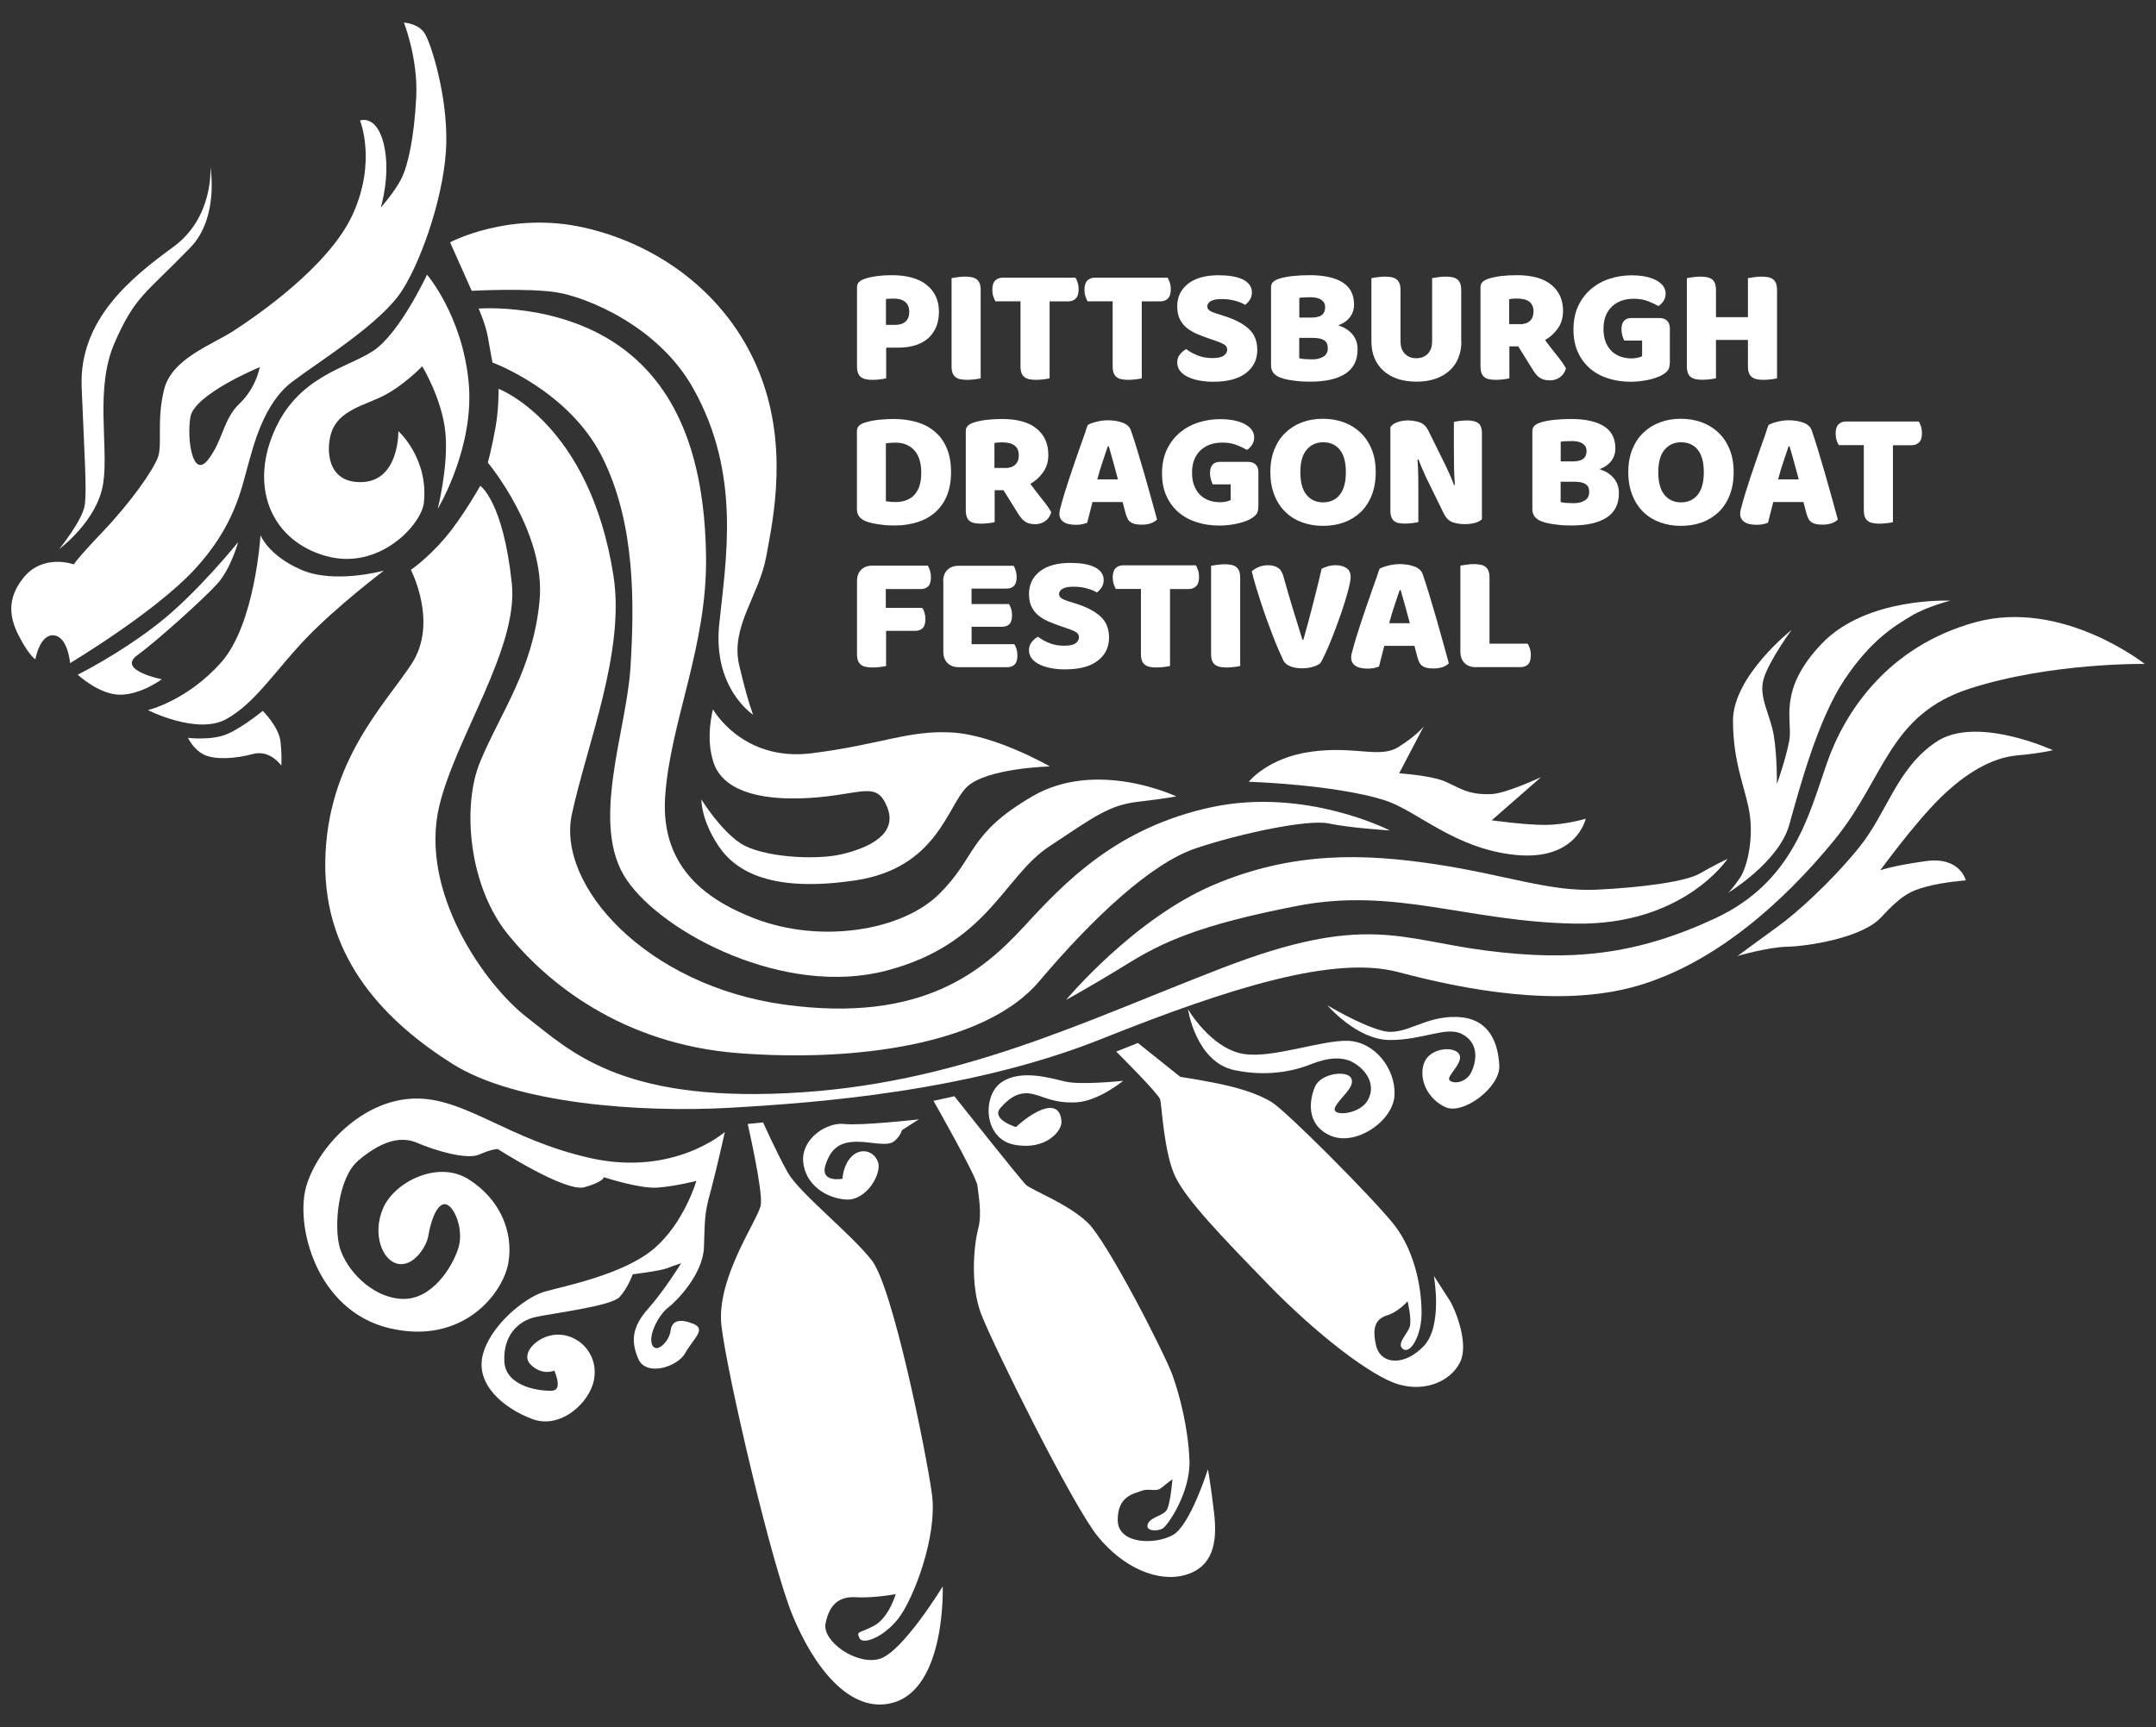 <?xml version="1.0" encoding="utf-8"?>
<!-- Generator: Adobe Illustrator 26.0.1, SVG Export Plug-In . SVG Version: 6.00 Build 0)  -->
<svg version="1.1" id="Layer_1" xmlns="http://www.w3.org/2000/svg" xmlns:xlink="http://www.w3.org/1999/xlink" x="0px" y="0px"
	 viewBox="0 0 285.21 228.53" style="enable-background:new 0 0 285.21 228.53;" xml:space="preserve">
<rect x="0" y="0" width="285.21" height="228.53" fill="#333333" stroke="none"/>
<style type="text/css">
	.st0{fill-rule:evenodd;clip-rule:evenodd;fill:#FFFFFF;}
	.st1{fill:#FFFFFF;}
</style>
<g>
	<g>
		<path class="st0" d="M98.91,148.72c0,0,2.03,8.81,1.73,10.71c-0.29,1.9-5.94,9.64-5.2,16.01c0.74,6.37,6.56,31.33,9.38,38.24
			c2.83,6.91,7.63,13.14,13.26,11.63c7.1-1.92,6.63-15.4,6.63-15.4s-5.31,8.71-8.36,9.59s-7.61-2.34-7.14-4.69
			c0.47-2.35,1.65-3.61,3.98-3.47c2.33,0.14,5.3-0.41,5.3-0.41s-0.88,3.11-2.86,4.18c-1.98,1.07-2.38,0.65-1.94,1.63
			c0.45,0.98,3.28-0.15,5.2-2.65c1.92-2.51,5.16-10.76,4.39-16.42c-0.78-5.66-5.18-27.35-7.95-30.9s-9.6-8.92-11.12-11.63
			c-1.52-2.71-3.26-6.63-3.26-6.63L98.91,148.72z"/>
		<path class="st0" d="M123.49,145.66c0,0,5.69,9.99,5.81,11.22c0.12,1.23,0.64,3.66,0.1,5.71c-0.54,2.05-1.11,7.36,0.41,11.32
			c1.52,3.96,12.03,25.21,15.4,29.37c3.37,4.16,8.01,6.16,11.63,5.1s4.23-4.28,3.77-8.16c-0.45-3.88-0.82-5.81-0.82-5.81
			s-2.3,7.33-4.59,8.67s-7.32,1.3-7.34-1.94s2.19-3.49,3.16-3.88c0.97-0.38,1.93,0.21,2.65-0.41c0.72-0.62,1.43-1.12,1.43-1.12
			s-0.25,3.08-0.71,3.98c-0.46,0.89-2.18,0.97-2.55,1.94c-0.37,0.97,1.23,1,1.94,0.61c0.71-0.38,3.71-4.83,3.57-8.97
			c-0.14-4.14-1.23-8.5-2.24-11.32c-1.01-2.82-8.62-17.7-11.22-20.19c-2.6-2.5-7.44-4.32-8.16-5c-0.72-0.68-9.48-11.73-9.48-11.73
			L123.49,145.66z"/>
		<path class="st0" d="M147.66,139.14c0,0,5.59,5.56,5.81,6.32c0.22,0.76,0.5,7.19,2.04,10.3c1.54,3.11,5.98,7.73,12.24,14.18
			s13.69,12.25,17.34,13.26c3.65,1.01,6.87-0.55,8.06-2.96c1.19-2.41-0.57-6.91-1.43-8.26c-0.86-1.35-2.04-3.16-2.04-3.16
			s1.22,6.59-1.33,9.28c-2.55,2.69-5.72,2.5-6.32-0.1s0.11-3.53,1.53-3.98c1.42-0.44,2.65-1.84,2.65-1.84s0.53,2.28,0.31,3.26
			c-0.22,0.98-1.88,2.36-0.92,3.06s2.37-1.67,2.45-4.49c0.07-2.82-0.64-8.29-3.77-12.14c-3.13-3.84-14.08-14.8-16.01-16.01
			s-4.69-2-7.44-2.55c-2.75-0.54-4.69-0.82-4.69-0.82l-5.61-4.49L147.66,139.14z"/>
	</g>
	<g>
		<path class="st0" d="M27.83,22.06c0,0,0.52,6.65-4.9,10.61S10.43,42.21,10.8,51.23s0.7,13.58,0.41,15.6
			c-0.29,2.02-3.37,5.81-3.37,5.81s5.05-3.71,5.81-8.67c0.76-4.95-1.16-12.54,1.53-18.66s3.96-6.33,9.99-12.54
			C29.04,28.78,27.83,22.06,27.83,22.06z"/>
		<path class="st0" d="M56.49,36.34c0,0-3.61,7.78-7.14,10.1s-9.99,3.31-13.16,10.81s-0.13,14.35,6.93,16.32
			c7.06,1.97,12.63-4.16,12.95-7.04c0.65-5.89-3.37-9.48-3.37-9.48s0.14,6.47-4.69,6.73c-4.83,0.26-4.88-4.39-4.18-6.53
			c0.97-2.97,4.33-3.58,6.93-4.9c2.61-1.32,5.1-3.88,5.1-3.88s2.63,4.33,3.06,8.77s-1.02,10.1-1.02,10.1s4.98-8.23,4.08-16.93
			C61.1,41.71,56.49,36.34,56.49,36.34z"/>
		<path class="st0" d="M31.5,71.73c0,0-5.4,6.74-10.61,10.81s-10.61,6.73-10.61,6.73s2.84,2.66,5.61,2.65
			c2.77,0,5.51-2.04,5.51-2.04s-5.95-1.19-3.26-3.16c2.69-1.97,8.79-7.47,10.61-9.48C30.56,75.22,31.5,71.73,31.5,71.73z"/>
		<path class="st0" d="M34.46,70.81c0,0-0.69,11.74-5.2,16.83s-9.69,6.32-9.69,6.32s6.47,3.29,10.3,1.22
			c3.83-2.06,6.56-6.48,10.61-10.71c4.05-4.23,10.3-8.97,10.3-8.97s-6.51,1.81-10.91-0.1C35.46,73.49,34.46,70.81,34.46,70.81z"/>
		<path class="st0" d="M24.87,97.63c0,0,3.13,0.39,5.2-0.51c2.07-0.9,4.69-3.06,4.69-3.06s2.13,2.09,2.35,4.08
			c0.21,1.99,0.1,3.16,0.1,3.16s-1.47-2.16-3.77-1.53c-2.3,0.63-5,0.78-6.42,0.1C25.59,99.2,24.87,97.63,24.87,97.63z"/>
		<path class="st0" d="M54.35,75.4c0,0,3.67,6.99,0.1,12.44s-11.2,12.89-11.42,26.11s8.4,21.5,16.83,26.82
			c8.43,5.32,25.02,6.46,36.61,5.81s31.89-2.18,49.16-9.08c17.27-6.9,30.92-11.12,39.37-8.87c8.44,2.24,21.22,4.8,31.51,1.84
			s19.34-11.01,26.11-19.27c6.76-8.26,7.2-16.63,17.95-20.09c10.75-3.46,23.15-3.26,23.15-3.26s-10.94-8.68-22.44-5.51
			c-11.5,3.18-17.19,11.75-19.58,18.56c-2.39,6.81-4.4,15.76-14.79,20.6c-10.38,4.84-18.88,5.74-30.29,4.28
			c-11.41-1.46-15.99-4.99-34.78,2.24c-18.79,7.24-35.29,15.53-57.62,16.62c-22.33,1.1-28.88-5.69-34.47-9.99
			c-5.59-4.3-14.37-16.67-11.63-28.05c2.2-9.11,10.47-20.84,9.59-29.37c-1.14-10.92-4.18-12.95-4.18-12.95s-2.33,4.17-4.69,6.93
			C56.47,73.98,54.35,75.4,54.35,75.4z"/>
		<path class="st0" d="M64.54,61.22c0,0,7.74,9.24,6.83,18.36c-0.9,9.12-5.09,14.56-7.85,21.21c-2.45,5.9-1.5,16.46,3.67,22.84
			c5.17,6.39,15.05,14.5,30.39,15.71s32.75-1.05,39.88-9.48s14.83-15.66,20.8-17.64c5.97-1.99,14.85-3.85,17.54-3.26
			c2.69,0.59,8.06,0.92,8.06,0.92s-11.2-5.76-23.66-3.06c-12.46,2.7-19.3,9.86-24.68,15.71c-5.38,5.84-13.4,12.91-31.72,10.4
			s-30.19-15.77-28.15-25.19s7.05-21.5,5.51-31.51c-3.13-20.25-15.2-24.78-15.2-24.78s0.03,2.67-0.41,5.1
			C65.13,58.96,64.54,61.22,64.54,61.22z"/>
		<path class="st0" d="M63.32,40.83c0,0,0.95,2.17,1.22,3.77c0.27,1.6,0.61,3.37,0.61,3.37s10.04,3.66,14.48,12.44
			s4.3,19.49,3.77,27.94s-5.43,20.8-0.51,28.05c4.81,7.1,20.95,15.56,34.37,12.03c13.42-3.52,15.47-12.41,21.52-16.42
			c6.05-4.01,7.96-5.47,11.73-5.92s5.1-0.71,5.1-0.71s-10.52-5.01-19.07,0c-8.55,5.01-7.27,7.87-12.24,12.85
			c-4.97,4.98-15.86,6.67-24.58,3.26c-5.39-2.11-12.41-6.16-11.73-16.11c0.69-9.95,5.56-19.78,5.41-31.72
			c-0.16-11.94-3.18-22-11.42-27.84S63.32,40.83,63.32,40.83z"/>
		<path class="st0" d="M62.4,38.48l-2.86-6.42c0,0,7.86-4.19,17.75-1.94s18.78,8.76,22.95,18.66c4.16,9.91,2.08,19.7,1.12,24.88
			c-0.96,5.18-4.77,9.32-3.57,14.38c1.2,5.06,1.84,6.53,1.84,6.53s-5.35-3.45-4.49-11.93c0.86-8.48,2.99-19.86-3.47-31.31
			C87,43.04,77.47,39.29,73.62,38.68C69.77,38.08,62.4,38.48,62.4,38.48z"/>
		<path class="st0" d="M94.32,93.86c0,0,3.9,6.96,13.05,5.81s12.8-3.08,18.56-2.75s12.95,4.49,12.95,4.49s-8.43,0.21-11.01,2.75
			c-2.58,2.55-3.93,10.74-14.79,12.34s-15.72-1.08-18.05-4.59c-2.33-3.51-2.24-6.12-2.24-6.12s2.46,4.02,5.2,5.81
			c2.74,1.8,9.81,2.27,13.36,1.43c3.55-0.84,7.46-2.63,6.02-6.22c-1.44-3.6-3.31-1.64-10.4-1.22C99.88,106,95.6,104.33,94.43,101
			C93.25,97.67,94.32,93.86,94.32,93.86z"/>
		<path class="st0" d="M165.2,103.44c0,0,2.46-3.18,8.26-3.98s9.05,0.93,11.52-0.61s3.37-2.75,3.37-2.75l-3.26,6.22
			c0,0,4.09,0.28,5.92,1.02s3.05,1.89,6.32,1.73c1.92-0.09,6.53-2.24,6.53-2.24l-6.53,5.71c0,0,4.5,0.63,7.14,0.61
			c2.64-0.02,5.3-0.82,5.3-0.82s-1.18,5.6-9.28,4.79c-8.1-0.81-13.02-5.87-17.34-7.24C176.52,103.79,165.2,103.44,165.2,103.44z"/>
		<path class="st0" d="M237,83.35c0,0-7.77,6.13-7.75,12.03c0.02,5.9,1.79,9.15,2.24,12.54c0.45,3.4-0.42,6.94-1.33,8.26
			c-0.9,1.32-1.53,1.94-1.53,1.94s6.68-4.05,8.06-8.97c1.38-4.92,3.79-13.98,7.34-19.27c3.55-5.29,6.68-7.09,8.77-8.36
			c2.09-1.27,5.2-2.04,5.2-2.04s-11.09-0.54-17.03,5.71c-5.94,6.25-3.76,10.23-4.28,12.85c-0.52,2.62-1.63,5.71-1.63,5.71
			s0.05-3.6-0.41-6.42s-2.07-5.11-1.33-7.55C234.07,87.34,237,83.35,237,83.35z"/>
		<path class="st0" d="M271.57,99.26c0,0-10.1-4.65-15.4-1.12c-5.3,3.53-6.5,9.42-10.3,14.07c-3.8,4.66-8.28,8.65-10.71,10.4
			s-5.3,3.88-5.3,3.88s3.99-1.17,6.53-1.22c2.53-0.05,9.88-1.11,12.44-3.88c2.56-2.76,3.72-3.47,6.02-4.08
			c2.3-0.61,5.2-0.82,5.2-0.82s-0.74-3.19-5.3-2.55c-4.57,0.64-6.02,1.22-6.02,1.22s4.52-6.23,7.95-9.59s6.87-5.31,10.1-5.61
			C270,99.67,271.57,99.26,271.57,99.26z"/>
		<path class="st0" d="M141.03,132.3c0,0,8.89-10.69,19.48-15.2s20.07-4.15,29.37-2.75c9.3,1.4,15.1,3.66,21.31,3.37
			c6.22-0.29,11.89-1.1,13.67-2.14c1.78-1.04,3.67-1.94,3.67-1.94s-5.8,8.8-20.09,8.57c-14.3-0.23-23.81-4.87-36.82-2.35
			c-13.01,2.52-17.85,4.82-22.44,7.65C144.61,130.34,141.03,132.3,141.03,132.3z"/>
		<path class="st0" d="M47.62,15.94c0,0,2.22,5.34-0.92,12.34c-3.14,7-12.95,13.64-15.81,15.5s-8.16,3.66-9.18,7.75
			c-1.02,4.1-0.2,7.28-0.82,8.97c-0.61,1.69-3.48,5.83-7.24,9.79c-3.76,3.96-3.88,4.39-3.88,4.39s-4.09-1.51-6.73,1.84
			s-1.35,6.19-0.2,8.26c1.14,2.07,1.84,2.45,1.84,2.45s0.58-3.35,2.45-3.16c1.87,0.19,2.14,3.67,2.14,3.67S20.38,81.1,25.69,75.4
			s6.24-10.74,7.04-13.56c0.79-2.83,2.13-8.46,5.92-11.32c3.79-2.86,11.83-7.79,14.58-12.14c2.75-4.35,5.68-13.15,5.81-19.48
			S57.03,5.77,56.18,4.42s-2.75-1.43-2.75-1.43s1.89,4.72,1.63,9.89c-0.26,5.17-1.06,8.93-1.94,10.71s-2.75,3.88-2.75,3.88
			s1.35-4.36,0.41-8.36C49.83,15.1,47.62,15.94,47.62,15.94z M34.36,48.58c0,0-8.7,3.58-9.18,6.63s0.33,8.2,2.35,5.61
			c2.01-2.59,1.96-5.34,4.18-7.44C33.92,51.26,34.36,48.58,34.36,48.58z"/>
		<path class="st0" d="M157.15,133.53c0,0,1.04,6.97,6.12,8.06c5.08,1.09,8.9-0.29,9.99-0.71c1.09-0.43,3.83-1.51,5.92-0.2
			c2.08,1.31,2.78,3.37,1.63,5.1c-1.15,1.73-4.83,2.01-4.18,0.71c0.65-1.3,2.63-2.6,2.14-3.77c-0.49-1.18-4.02-0.71-4.79,1.02
			s-1.29,5.08,2.04,6.53c3.33,1.45,8.33-1.95,8.46-5.41c0.13-3.46-2.6-6.99-6.12-7.14c-3.52-0.14-10.03,2.37-13.87,1.73
			C160.15,138.72,157.15,133.53,157.15,133.53z"/>
		<path class="st0" d="M175.6,133.02c0,0,3.89,4.58,8.26,4.59c4.37,0.01,7.43-1.83,9.48-0.82c2.06,1.01,2.18,3.13,1.33,5
			c-0.85,1.87-3.23,1.61-2.96,0.82c0.27-0.8,2.04-2.31,1.22-3.26c-0.81-0.96-3.94-0.66-4.59,1.43c-0.65,2.09,0.52,4.62,2.86,5.71
			c2.34,1.09,7.3-2.63,7.14-5.51c-0.16-2.88-1.23-6.28-5.61-6.42c-4.38-0.15-6.82,2.58-9.79,1.84S175.6,133.02,175.6,133.02z"/>
		<path class="st0" d="M95.89,149.77c0,0-6.67,5.92-17.71,3.48c-11.04-2.44-16.7-8.12-23.47-7.89c-6.78,0.23-12.55,6.3-14.15,11.45
			c-1.6,5.15,1.2,16.61,10.95,18.93c9.74,2.31,15.11-4.65,15.76-8.76c0.65-4.1-1.19-8.36-5.28-10.94c-4.09-2.58-9.82,0.38-11.3,3.8
			c-1.48,3.41-0.14,6.94,1.93,7.38c2.06,0.44,3.81-2.24,4.04-3.7c0.23-1.47,0.97-4.13,2.14-4.19c1.17-0.06,2.63,3.24,1.84,5.79
			c-0.79,2.55-3.55,6.99-7.57,6.74c-4.02-0.25-7.26-3.92-8.1-6.71c-0.84-2.79-0.28-9.32,2.45-11.61c2.73-2.29,5.33-3.37,7.77-2.32
			c2.45,1.05,6.58,2.27,8.22,1.54c1.64-0.73,2.43-0.73,2.43-0.73s8.97,5.77,11.48,5.06c2.51-0.71,2.57-1.33,2.57-1.33
			s4.68,1.55,7.07,1.38s5.16-0.89,5.16-0.89s-1.62,5.6-5.65,9c-4.04,3.41-11.8,4.91-14.43,5.66c-2.63,0.75-7.28,4.55-8.2,8.46
			c-0.92,3.91,2.9,7.03,6.6,8.4c3.7,1.37,7.59-2.14,8.15-5.26c0.56-3.12-1.7-5.7-4.45-5.91c-2.75-0.21-5.5,2.45-3.93,3.97
			c1.57,1.52,3.11,0.78,3.11,0.78s1.2,2.57-0.26,2.66c-1.46,0.09-6.15-0.44-6.34-3.84c-0.19-3.4,1.79-5.38,4.1-5.9
			c2.3-0.51,10.01-1.44,11.13-2.64c1.12-1.21,1.75-3.02,1.75-3.02s3.68-0.45,4.57-0.81c0.89-0.36,1.84-0.65,1.84-0.65
			s-2.25,3.63-4.36,6c-2.11,2.38-2.34,4.25-1.31,6.65c1.03,2.4,5.21,1.06,6.21-0.77c1-1.83,2.84-3.14,1.11-3.85
			c-1.73-0.72-2.89-0.53-3.05,0.9c-0.17,1.43-1.92,3.14-2.45,1.83c-0.53-1.31,0.93-3.98,2.1-4.87c1.17-0.89,4.61-4.43,4.76-7.95
			c0.15-3.52-0.01-4.32,0.9-7.5C94.86,154.43,95.89,149.77,95.89,149.77z"/>
		<path class="st0" d="M121.55,148.11c0,0-7.57,0.86-9.89,0.61c-2.32-0.25-5.67,1.96-5.41,5c0.27,3.03,3.04,4.85,5.71,5
			c2.68,0.15,4.76-3.49,4.18-5c-0.58-1.51-2.31-1.86-3.47-0.71c-1.16,1.15-1.22,2.96-1.22,2.96s-3.02,0.58-2.24-1.84
			c0.77-2.42,2.16-3.01,3.98-3.06c1.82-0.04,4.09,0.65,5,0c0.91-0.65,1.12-1.53,1.12-1.53L121.55,148.11z"/>
		<path class="st0" d="M148.58,143.01c0,0-5.57,0.59-7.65,0.1s-5.92-1.65-8.46,0.1c-2.54,1.75-2.41,7.48,1.73,8.26
			s6.29-1.82,6.22-3.06c-0.07-1.24-0.68-2.24-2.45-1.63c-1.77,0.61-3.57,2.35-3.57,2.35s-3.37-1.03-2.04-2.55
			c1.33-1.52,2.62-2.17,4.18-1.84c1.57,0.34,2.86,1.26,5.81,1.12S148.58,143.01,148.58,143.01z"/>
	</g>
	<g>
		<path class="st1" d="M117.22,50.06c-0.16,0.04-0.42,0.09-0.76,0.13c-0.35,0.04-0.69,0.07-1.02,0.07s-0.64-0.03-0.89-0.08
			c-0.26-0.05-0.47-0.14-0.65-0.28c-0.18-0.13-0.31-0.32-0.4-0.55c-0.09-0.24-0.13-0.54-0.13-0.93V38.05c0-0.31,0.08-0.55,0.25-0.72
			c0.17-0.17,0.4-0.3,0.69-0.41c0.5-0.18,1.07-0.3,1.71-0.39c0.64-0.08,1.28-0.12,1.93-0.12c2.03,0,3.58,0.43,4.65,1.3
			c1.07,0.87,1.61,2.04,1.61,3.53c0,0.72-0.11,1.37-0.34,1.95c-0.23,0.58-0.57,1.08-1.01,1.5c-0.45,0.42-1.01,0.74-1.7,0.97
			c-0.68,0.23-1.47,0.34-2.37,0.34h-1.56V50.06z M118.36,42.99c0.62,0,1.09-0.14,1.42-0.43c0.33-0.29,0.5-0.72,0.5-1.31
			c0-0.56-0.17-0.99-0.52-1.29c-0.34-0.3-0.85-0.45-1.51-0.45c-0.24,0-0.43,0-0.58,0.01c-0.16,0.01-0.31,0.03-0.47,0.05v3.42H118.36
			z"/>
		<path class="st1" d="M129.73,50.06c-0.16,0.04-0.42,0.09-0.76,0.13c-0.35,0.04-0.69,0.07-1.02,0.07s-0.64-0.03-0.89-0.08
			c-0.26-0.05-0.47-0.14-0.65-0.28c-0.18-0.13-0.31-0.32-0.4-0.55c-0.09-0.24-0.13-0.54-0.13-0.93V36.8
			c0.16-0.03,0.42-0.07,0.77-0.12c0.35-0.05,0.69-0.08,1.01-0.08c0.34,0,0.64,0.03,0.89,0.08c0.26,0.05,0.47,0.14,0.65,0.28
			c0.18,0.13,0.31,0.32,0.4,0.55c0.09,0.24,0.13,0.54,0.13,0.93V50.06z"/>
		<path class="st1" d="M131.69,39.88c-0.1-0.16-0.2-0.38-0.29-0.66c-0.09-0.28-0.13-0.57-0.13-0.88c0-0.57,0.13-0.98,0.39-1.23
			c0.26-0.25,0.59-0.37,1-0.37h9.61c0.1,0.16,0.2,0.38,0.29,0.66c0.09,0.28,0.13,0.57,0.13,0.88c0,0.57-0.13,0.98-0.39,1.23
			c-0.26,0.25-0.59,0.37-1,0.37h-2.45v10.18c-0.16,0.04-0.42,0.09-0.76,0.13c-0.35,0.04-0.69,0.07-1.02,0.07
			c-0.34,0-0.64-0.03-0.89-0.08c-0.26-0.05-0.47-0.14-0.65-0.28c-0.18-0.13-0.31-0.32-0.4-0.55c-0.09-0.24-0.13-0.54-0.13-0.93
			v-8.55H131.69z"/>
		<path class="st1" d="M143.88,39.88c-0.1-0.16-0.2-0.38-0.29-0.66c-0.09-0.28-0.13-0.57-0.13-0.88c0-0.57,0.13-0.98,0.39-1.23
			c0.26-0.25,0.59-0.37,1-0.37h9.61c0.1,0.16,0.2,0.38,0.29,0.66c0.09,0.28,0.13,0.57,0.13,0.88c0,0.57-0.13,0.98-0.39,1.23
			c-0.26,0.25-0.59,0.37-1,0.37h-2.45v10.18c-0.16,0.04-0.42,0.09-0.76,0.13c-0.35,0.04-0.69,0.07-1.02,0.07
			c-0.34,0-0.64-0.03-0.89-0.08c-0.26-0.05-0.47-0.14-0.65-0.28c-0.18-0.13-0.31-0.32-0.4-0.55c-0.09-0.24-0.13-0.54-0.13-0.93
			v-8.55H143.88z"/>
		<path class="st1" d="M160.07,44.84c-0.65-0.22-1.23-0.44-1.76-0.67c-0.53-0.23-0.98-0.5-1.37-0.83c-0.38-0.32-0.68-0.71-0.89-1.16
			c-0.21-0.45-0.32-1-0.32-1.64c0-1.25,0.48-2.25,1.44-3c0.96-0.75,2.31-1.12,4.04-1.12c0.63,0,1.22,0.04,1.76,0.13
			c0.54,0.09,1.01,0.22,1.4,0.41c0.39,0.18,0.69,0.42,0.91,0.71c0.22,0.29,0.33,0.62,0.33,1c0,0.38-0.09,0.71-0.26,0.98
			c-0.18,0.27-0.39,0.5-0.64,0.69c-0.32-0.21-0.76-0.39-1.3-0.54s-1.14-0.23-1.79-0.23c-0.66,0-1.15,0.09-1.45,0.28
			c-0.31,0.18-0.46,0.42-0.46,0.69c0,0.22,0.1,0.4,0.29,0.54c0.19,0.14,0.48,0.27,0.86,0.39l1.17,0.37c1.38,0.44,2.44,1,3.18,1.69
			c0.74,0.68,1.11,1.61,1.11,2.79c0,1.25-0.49,2.26-1.48,3.03c-0.98,0.77-2.43,1.16-4.34,1.16c-0.68,0-1.3-0.05-1.88-0.17
			c-0.58-0.11-1.09-0.27-1.52-0.49c-0.43-0.21-0.77-0.48-1.01-0.79c-0.24-0.32-0.36-0.68-0.36-1.09c0-0.43,0.12-0.79,0.37-1.09
			c0.25-0.3,0.52-0.53,0.82-0.69c0.41,0.32,0.91,0.6,1.51,0.84c0.59,0.24,1.24,0.35,1.95,0.35c0.72,0,1.23-0.11,1.52-0.33
			c0.29-0.22,0.44-0.48,0.44-0.77c0-0.29-0.12-0.52-0.35-0.67c-0.24-0.15-0.57-0.3-0.99-0.45L160.07,44.84z"/>
		<path class="st1" d="M173.32,50.5c-0.25,0-0.54-0.01-0.88-0.02c-0.34-0.01-0.69-0.04-1.05-0.09c-0.36-0.04-0.72-0.1-1.07-0.16
			c-0.35-0.07-0.68-0.16-0.97-0.28c-0.81-0.31-1.21-0.84-1.21-1.61V38.05c0-0.31,0.08-0.55,0.25-0.72c0.17-0.17,0.4-0.3,0.69-0.41
			c0.5-0.18,1.12-0.3,1.87-0.39c0.75-0.08,1.52-0.12,2.31-0.12c1.88,0,3.33,0.32,4.34,0.95c1.01,0.63,1.52,1.61,1.52,2.93
			c0,0.66-0.19,1.23-0.57,1.71c-0.38,0.48-0.9,0.83-1.54,1.05c0.73,0.21,1.35,0.58,1.84,1.12c0.49,0.54,0.74,1.23,0.74,2.05
			c0,1.45-0.54,2.53-1.62,3.23C176.9,50.15,175.34,50.5,173.32,50.5z M171.88,42.02h1.61c0.63,0,1.09-0.12,1.38-0.35
			c0.29-0.23,0.43-0.58,0.43-1.04c0-0.4-0.16-0.71-0.5-0.95c-0.33-0.24-0.83-0.35-1.49-0.35c-0.22,0-0.47,0.01-0.76,0.02
			c-0.29,0.01-0.51,0.04-0.67,0.07V42.02z M171.88,47.4c0.21,0.06,0.47,0.1,0.79,0.12c0.32,0.02,0.63,0.03,0.93,0.03
			c0.59,0,1.08-0.12,1.47-0.36c0.39-0.24,0.58-0.62,0.58-1.13c0-0.49-0.16-0.83-0.49-1.04c-0.32-0.21-0.82-0.31-1.48-0.31h-1.81
			V47.4z"/>
		<path class="st1" d="M193.32,45.22c0,0.79-0.14,1.52-0.41,2.17c-0.27,0.65-0.66,1.21-1.18,1.67c-0.51,0.46-1.14,0.82-1.87,1.07
			c-0.73,0.25-1.56,0.37-2.49,0.37c-0.93,0-1.76-0.13-2.49-0.37c-0.73-0.25-1.36-0.61-1.87-1.07c-0.51-0.46-0.91-1.02-1.18-1.67
			c-0.27-0.65-0.41-1.38-0.41-2.17V36.8c0.16-0.03,0.42-0.07,0.77-0.12c0.35-0.05,0.69-0.08,1.01-0.08c0.34,0,0.64,0.03,0.89,0.08
			c0.26,0.05,0.47,0.14,0.65,0.28c0.18,0.13,0.31,0.32,0.4,0.55c0.09,0.24,0.13,0.54,0.13,0.93v6.72c0,0.71,0.19,1.26,0.58,1.65
			c0.39,0.4,0.89,0.59,1.51,0.59c0.63,0,1.14-0.2,1.52-0.59c0.38-0.4,0.57-0.95,0.57-1.65V36.8c0.16-0.03,0.42-0.07,0.77-0.12
			c0.35-0.05,0.69-0.08,1.01-0.08c0.34,0,0.64,0.03,0.89,0.08c0.26,0.05,0.47,0.14,0.65,0.28c0.18,0.13,0.31,0.32,0.4,0.55
			c0.09,0.24,0.13,0.54,0.13,0.93V45.22z"/>
		<path class="st1" d="M199.67,45.83v4.23c-0.16,0.04-0.41,0.09-0.76,0.13c-0.35,0.04-0.69,0.07-1.02,0.07
			c-0.34,0-0.64-0.03-0.89-0.08c-0.26-0.05-0.47-0.14-0.64-0.28c-0.17-0.13-0.3-0.32-0.38-0.55c-0.09-0.24-0.13-0.54-0.13-0.93
			V38.05c0-0.31,0.08-0.55,0.25-0.72c0.17-0.17,0.4-0.3,0.69-0.41c0.5-0.18,1.08-0.3,1.74-0.39c0.66-0.08,1.37-0.12,2.12-0.12
			c2.03,0,3.55,0.43,4.58,1.28c1.03,0.85,1.54,2,1.54,3.46c0,0.91-0.24,1.69-0.71,2.34c-0.47,0.65-1.03,1.15-1.67,1.5
			c0.53,0.72,1.05,1.4,1.56,2.03c0.51,0.63,0.92,1.2,1.21,1.72c-0.15,0.51-0.42,0.91-0.8,1.18c-0.39,0.27-0.83,0.41-1.31,0.41
			c-0.32,0-0.6-0.04-0.84-0.11c-0.24-0.07-0.44-0.18-0.62-0.31c-0.18-0.13-0.34-0.29-0.48-0.49c-0.15-0.19-0.29-0.4-0.42-0.62
			l-1.85-2.97H199.67z M201.06,42.9c0.56,0,1-0.14,1.32-0.43c0.32-0.29,0.48-0.71,0.48-1.27s-0.18-0.98-0.54-1.27
			c-0.36-0.29-0.93-0.43-1.71-0.43c-0.22,0-0.4,0.01-0.53,0.02c-0.13,0.01-0.28,0.04-0.44,0.07v3.3H201.06z"/>
		<path class="st1" d="M220.89,47.97c0,0.46-0.08,0.79-0.24,1.01c-0.16,0.22-0.42,0.43-0.77,0.64c-0.21,0.12-0.46,0.23-0.77,0.34
			c-0.31,0.11-0.65,0.21-1.01,0.29c-0.37,0.08-0.75,0.14-1.16,0.19c-0.4,0.04-0.8,0.07-1.2,0.07c-1.06,0-2.05-0.14-2.97-0.43
			c-0.92-0.29-1.73-0.72-2.41-1.3c-0.68-0.58-1.22-1.3-1.62-2.17c-0.4-0.87-0.59-1.87-0.59-3.02c0-1.2,0.22-2.26,0.65-3.15
			c0.43-0.9,1.01-1.64,1.72-2.24c0.71-0.59,1.53-1.04,2.45-1.33c0.92-0.29,1.86-0.44,2.83-0.44c1.4,0,2.5,0.22,3.32,0.67
			c0.82,0.45,1.22,1.03,1.22,1.75c0,0.38-0.1,0.71-0.29,0.99c-0.19,0.28-0.41,0.5-0.66,0.66c-0.37-0.22-0.83-0.44-1.38-0.65
			c-0.55-0.21-1.17-0.32-1.86-0.32c-1.23,0-2.21,0.35-2.94,1.06c-0.73,0.71-1.09,1.68-1.09,2.93c0,0.68,0.1,1.26,0.3,1.75
			c0.2,0.49,0.47,0.9,0.8,1.21c0.34,0.32,0.73,0.55,1.17,0.71c0.44,0.15,0.91,0.23,1.41,0.23c0.32,0,0.61-0.03,0.86-0.09
			c0.25-0.06,0.44-0.12,0.57-0.2v-2.07h-2.36c-0.09-0.16-0.17-0.37-0.25-0.64c-0.08-0.26-0.12-0.54-0.12-0.84
			c0-0.53,0.12-0.91,0.36-1.15c0.24-0.24,0.55-0.35,0.94-0.35h3.72c0.44,0,0.78,0.12,1.02,0.36c0.24,0.24,0.36,0.58,0.36,1.02V47.97
			z"/>
		<path class="st1" d="M235.08,50.06c-0.16,0.04-0.42,0.09-0.76,0.13c-0.34,0.04-0.69,0.07-1.02,0.07c-0.34,0-0.64-0.03-0.89-0.08
			c-0.26-0.05-0.47-0.14-0.65-0.28c-0.18-0.13-0.31-0.32-0.4-0.55c-0.09-0.24-0.13-0.54-0.13-0.93v-3.44h-4.23v5.07
			c-0.16,0.04-0.42,0.09-0.76,0.13c-0.35,0.04-0.69,0.07-1.02,0.07c-0.34,0-0.64-0.03-0.89-0.08c-0.26-0.05-0.47-0.14-0.65-0.28
			c-0.18-0.13-0.31-0.32-0.4-0.55c-0.09-0.24-0.13-0.54-0.13-0.93V36.8c0.16-0.03,0.42-0.07,0.77-0.12
			c0.35-0.05,0.69-0.08,1.01-0.08c0.34,0,0.64,0.03,0.89,0.08c0.26,0.05,0.47,0.14,0.65,0.28c0.18,0.13,0.31,0.32,0.4,0.55
			c0.09,0.24,0.13,0.54,0.13,0.93v3.53h4.23V36.8c0.16-0.03,0.42-0.07,0.77-0.12c0.35-0.05,0.69-0.08,1.01-0.08
			c0.34,0,0.63,0.03,0.89,0.08c0.26,0.05,0.47,0.14,0.65,0.28c0.18,0.13,0.31,0.32,0.4,0.55c0.09,0.24,0.13,0.54,0.13,0.93V50.06z"
			/>
		<path class="st1" d="M118.43,69.53c-0.25,0-0.54-0.01-0.86-0.02c-0.32-0.01-0.66-0.04-1-0.09c-0.34-0.04-0.69-0.1-1.04-0.16
			c-0.34-0.07-0.66-0.16-0.96-0.28c-0.81-0.31-1.21-0.84-1.21-1.61V57.08c0-0.31,0.08-0.55,0.25-0.72c0.17-0.17,0.4-0.3,0.69-0.41
			c0.63-0.21,1.3-0.34,2-0.41c0.71-0.07,1.34-0.1,1.89-0.1c1.15,0,2.18,0.14,3.12,0.42c0.93,0.28,1.73,0.71,2.4,1.29
			c0.67,0.58,1.19,1.31,1.55,2.19c0.37,0.88,0.55,1.92,0.55,3.13c0,1.18-0.18,2.2-0.53,3.07c-0.35,0.87-0.86,1.61-1.51,2.2
			c-0.65,0.59-1.44,1.04-2.35,1.33S119.53,69.53,118.43,69.53z M117.19,66.32c0.16,0.03,0.36,0.05,0.6,0.08
			c0.23,0.02,0.45,0.03,0.66,0.03c0.5,0,0.96-0.07,1.38-0.22c0.42-0.15,0.78-0.37,1.08-0.68c0.3-0.31,0.54-0.71,0.71-1.2
			c0.17-0.49,0.25-1.08,0.25-1.77c0-1.32-0.31-2.32-0.93-2.99c-0.62-0.67-1.44-1-2.47-1c-0.21,0-0.42,0.01-0.63,0.02
			c-0.21,0.01-0.43,0.04-0.65,0.07V66.32z"/>
		<path class="st1" d="M131.58,64.86v4.23c-0.16,0.04-0.41,0.09-0.76,0.13c-0.35,0.04-0.69,0.07-1.02,0.07
			c-0.34,0-0.64-0.03-0.89-0.08s-0.47-0.14-0.64-0.28c-0.17-0.13-0.3-0.32-0.38-0.55c-0.09-0.24-0.13-0.54-0.13-0.93V57.08
			c0-0.31,0.08-0.55,0.25-0.72c0.17-0.17,0.4-0.3,0.69-0.41c0.5-0.18,1.08-0.3,1.74-0.39c0.66-0.08,1.37-0.12,2.12-0.12
			c2.03,0,3.55,0.43,4.58,1.28c1.03,0.85,1.54,2,1.54,3.46c0,0.91-0.24,1.69-0.71,2.34c-0.47,0.65-1.03,1.15-1.67,1.5
			c0.53,0.72,1.05,1.4,1.56,2.03c0.51,0.63,0.92,1.2,1.21,1.72c-0.15,0.51-0.42,0.91-0.8,1.18s-0.83,0.41-1.31,0.41
			c-0.32,0-0.6-0.04-0.84-0.11s-0.44-0.18-0.62-0.31c-0.18-0.13-0.34-0.29-0.48-0.49c-0.15-0.19-0.29-0.4-0.42-0.62l-1.85-2.97
			H131.58z M132.97,61.93c0.56,0,1-0.14,1.32-0.43c0.32-0.29,0.48-0.71,0.48-1.27c0-0.56-0.18-0.98-0.54-1.27
			c-0.36-0.29-0.93-0.43-1.71-0.43c-0.22,0-0.4,0.01-0.53,0.02s-0.28,0.04-0.44,0.07v3.3H132.97z"/>
		<path class="st1" d="M143.9,56.23c0.25-0.15,0.63-0.29,1.13-0.42c0.51-0.13,1.02-0.2,1.53-0.2c0.73,0,1.38,0.11,1.95,0.32
			c0.57,0.21,0.93,0.55,1.09,1c0.26,0.76,0.55,1.65,0.86,2.67s0.62,2.06,0.93,3.14c0.31,1.08,0.61,2.14,0.9,3.2
			c0.29,1.05,0.55,1.98,0.77,2.79c-0.18,0.21-0.44,0.37-0.79,0.5s-0.77,0.19-1.26,0.19c-0.35,0-0.65-0.03-0.89-0.09
			c-0.24-0.06-0.44-0.15-0.59-0.26s-0.28-0.27-0.37-0.46c-0.1-0.19-0.18-0.41-0.25-0.66l-0.4-1.52h-3.99
			c-0.12,0.44-0.24,0.9-0.35,1.37c-0.12,0.47-0.24,0.92-0.35,1.37c-0.21,0.07-0.42,0.14-0.65,0.19c-0.23,0.05-0.5,0.08-0.83,0.08
			c-0.75,0-1.3-0.13-1.66-0.39c-0.36-0.26-0.54-0.61-0.54-1.07c0-0.21,0.03-0.41,0.09-0.62c0.06-0.21,0.12-0.45,0.2-0.73
			c0.1-0.4,0.25-0.89,0.43-1.48c0.18-0.59,0.39-1.22,0.61-1.91c0.22-0.68,0.46-1.38,0.71-2.1c0.25-0.72,0.49-1.4,0.71-2.04
			c0.22-0.64,0.42-1.21,0.61-1.71C143.65,56.87,143.8,56.49,143.9,56.23z M146.54,59.07c-0.21,0.62-0.44,1.3-0.69,2.06
			c-0.26,0.76-0.49,1.52-0.69,2.3h2.73c-0.21-0.79-0.42-1.57-0.63-2.33c-0.21-0.76-0.41-1.44-0.58-2.04H146.54z"/>
		<path class="st1" d="M166.46,67c0,0.46-0.08,0.79-0.24,1.01c-0.16,0.22-0.42,0.43-0.77,0.64c-0.21,0.12-0.46,0.23-0.77,0.34
			c-0.31,0.11-0.65,0.21-1.01,0.29c-0.37,0.08-0.75,0.14-1.16,0.19s-0.8,0.07-1.2,0.07c-1.06,0-2.05-0.14-2.97-0.43
			c-0.92-0.29-1.73-0.72-2.41-1.3c-0.68-0.58-1.22-1.3-1.62-2.17c-0.4-0.87-0.59-1.87-0.59-3.02c0-1.2,0.22-2.26,0.65-3.15
			c0.43-0.9,1.01-1.64,1.72-2.24c0.71-0.59,1.53-1.04,2.45-1.33c0.92-0.29,1.86-0.44,2.83-0.44c1.4,0,2.5,0.22,3.32,0.67
			c0.82,0.45,1.22,1.03,1.22,1.75c0,0.38-0.1,0.71-0.29,0.99c-0.19,0.28-0.41,0.5-0.66,0.66c-0.37-0.22-0.83-0.44-1.38-0.65
			c-0.55-0.21-1.17-0.32-1.86-0.32c-1.23,0-2.21,0.35-2.94,1.06c-0.73,0.71-1.09,1.68-1.09,2.93c0,0.68,0.1,1.26,0.3,1.75
			c0.2,0.49,0.47,0.9,0.8,1.21c0.34,0.32,0.73,0.55,1.17,0.71c0.44,0.15,0.91,0.23,1.41,0.23c0.32,0,0.61-0.03,0.86-0.09
			c0.25-0.06,0.44-0.12,0.57-0.2v-2.07h-2.36c-0.09-0.16-0.17-0.37-0.25-0.64c-0.08-0.26-0.12-0.54-0.12-0.84
			c0-0.53,0.12-0.91,0.36-1.15c0.24-0.24,0.55-0.35,0.94-0.35h3.72c0.44,0,0.78,0.12,1.02,0.36c0.24,0.24,0.36,0.58,0.36,1.02V67z"
			/>
		<path class="st1" d="M168.05,62.48c0-1.15,0.18-2.16,0.54-3.04c0.36-0.88,0.85-1.62,1.48-2.21c0.62-0.59,1.36-1.05,2.2-1.36
			c0.84-0.31,1.76-0.46,2.74-0.46s1.9,0.16,2.74,0.46c0.84,0.31,1.58,0.76,2.21,1.36c0.63,0.59,1.13,1.33,1.49,2.21
			c0.36,0.88,0.54,1.89,0.54,3.04c0,1.15-0.18,2.16-0.53,3.05c-0.35,0.89-0.84,1.63-1.46,2.23c-0.63,0.59-1.36,1.05-2.21,1.36
			c-0.85,0.31-1.78,0.46-2.78,0.46s-1.92-0.16-2.78-0.47c-0.85-0.32-1.59-0.77-2.2-1.38c-0.62-0.6-1.1-1.34-1.45-2.23
			C168.23,64.62,168.05,63.61,168.05,62.48z M172.02,62.48c0,1.34,0.27,2.34,0.82,3c0.54,0.66,1.27,0.99,2.18,0.99
			c0.93,0,1.66-0.33,2.2-0.99c0.54-0.66,0.82-1.66,0.82-3c0-1.32-0.27-2.31-0.8-2.97c-0.54-0.66-1.27-0.99-2.19-0.99
			c-0.91,0-1.64,0.33-2.19,0.98C172.29,60.15,172.02,61.15,172.02,62.48z"/>
		<path class="st1" d="M196.01,68.72c-0.21,0.21-0.5,0.36-0.89,0.47c-0.39,0.11-0.86,0.16-1.4,0.16c-0.54,0-1.06-0.08-1.54-0.24
			c-0.48-0.16-0.88-0.55-1.19-1.17l-2.18-4.45c-0.22-0.46-0.42-0.88-0.59-1.29c-0.18-0.4-0.37-0.87-0.57-1.4l-0.13,0.02
			c0.06,0.79,0.09,1.6,0.1,2.42c0.01,0.82,0.01,1.63,0.01,2.42v3.42c-0.16,0.04-0.41,0.09-0.74,0.13c-0.33,0.04-0.66,0.07-0.98,0.07
			c-0.32,0-0.61-0.02-0.86-0.07c-0.25-0.04-0.46-0.13-0.62-0.26c-0.16-0.13-0.29-0.31-0.37-0.54c-0.09-0.23-0.13-0.53-0.13-0.89
			V56.51c0.21-0.29,0.52-0.51,0.95-0.66c0.43-0.15,0.88-0.22,1.37-0.22c0.54,0,1.06,0.09,1.55,0.25c0.49,0.17,0.89,0.55,1.18,1.16
			l2.2,4.45c0.22,0.46,0.42,0.89,0.6,1.29c0.18,0.4,0.37,0.87,0.57,1.4l0.11-0.02c-0.06-0.79-0.1-1.59-0.11-2.38
			c-0.01-0.79-0.02-1.59-0.02-2.38v-3.57c0.16-0.04,0.41-0.09,0.74-0.13c0.33-0.04,0.66-0.07,0.98-0.07c0.65,0,1.14,0.11,1.48,0.34
			c0.34,0.23,0.51,0.7,0.51,1.42V68.72z"/>
		<path class="st1" d="M207.89,69.53c-0.25,0-0.54-0.01-0.88-0.02c-0.34-0.01-0.69-0.04-1.05-0.09c-0.36-0.04-0.72-0.1-1.07-0.16
			c-0.35-0.07-0.68-0.16-0.97-0.28c-0.81-0.31-1.21-0.84-1.21-1.61V57.08c0-0.31,0.08-0.55,0.25-0.72c0.17-0.17,0.4-0.3,0.69-0.41
			c0.5-0.18,1.12-0.3,1.87-0.39c0.75-0.08,1.52-0.12,2.31-0.12c1.88,0,3.33,0.32,4.34,0.95c1.01,0.63,1.52,1.61,1.52,2.93
			c0,0.66-0.19,1.23-0.57,1.71c-0.38,0.48-0.9,0.83-1.54,1.05c0.73,0.21,1.35,0.58,1.84,1.12c0.49,0.54,0.74,1.23,0.74,2.05
			c0,1.45-0.54,2.53-1.62,3.23C211.47,69.18,209.91,69.53,207.89,69.53z M206.46,61.05h1.61c0.63,0,1.09-0.12,1.38-0.35
			c0.29-0.23,0.43-0.58,0.43-1.04c0-0.4-0.16-0.71-0.5-0.95c-0.33-0.24-0.83-0.35-1.49-0.35c-0.22,0-0.47,0.01-0.76,0.02
			c-0.29,0.01-0.51,0.04-0.67,0.07V61.05z M206.46,66.43c0.21,0.06,0.47,0.1,0.79,0.12c0.32,0.02,0.63,0.03,0.93,0.03
			c0.59,0,1.08-0.12,1.47-0.36c0.39-0.24,0.58-0.62,0.58-1.13c0-0.49-0.16-0.83-0.49-1.04c-0.32-0.21-0.82-0.31-1.48-0.31h-1.81
			V66.43z"/>
		<path class="st1" d="M215.4,62.48c0-1.15,0.18-2.16,0.54-3.04c0.36-0.88,0.85-1.62,1.48-2.21c0.62-0.59,1.36-1.05,2.2-1.36
			c0.84-0.31,1.76-0.46,2.74-0.46s1.9,0.16,2.74,0.46c0.84,0.31,1.58,0.76,2.21,1.36c0.63,0.59,1.13,1.33,1.49,2.21
			c0.36,0.88,0.54,1.89,0.54,3.04c0,1.15-0.18,2.16-0.53,3.05c-0.35,0.89-0.84,1.63-1.46,2.23c-0.63,0.59-1.36,1.05-2.21,1.36
			c-0.85,0.31-1.78,0.46-2.78,0.46c-1,0-1.92-0.16-2.78-0.47c-0.85-0.32-1.59-0.77-2.2-1.38c-0.62-0.6-1.1-1.34-1.45-2.23
			C215.58,64.62,215.4,63.61,215.4,62.48z M219.37,62.48c0,1.34,0.27,2.34,0.82,3c0.54,0.66,1.27,0.99,2.18,0.99
			c0.93,0,1.66-0.33,2.2-0.99c0.54-0.66,0.82-1.66,0.82-3c0-1.32-0.27-2.31-0.8-2.97c-0.54-0.66-1.27-0.99-2.19-0.99
			c-0.91,0-1.64,0.33-2.19,0.98C219.64,60.15,219.37,61.15,219.37,62.48z"/>
		<path class="st1" d="M233.96,56.23c0.25-0.15,0.63-0.29,1.13-0.42s1.02-0.2,1.53-0.2c0.73,0,1.38,0.11,1.95,0.32
			c0.57,0.21,0.93,0.55,1.09,1c0.26,0.76,0.55,1.65,0.86,2.67s0.62,2.06,0.93,3.14s0.61,2.14,0.9,3.2c0.29,1.05,0.55,1.98,0.77,2.79
			c-0.18,0.21-0.44,0.37-0.79,0.5c-0.35,0.12-0.77,0.19-1.26,0.19c-0.35,0-0.65-0.03-0.89-0.09c-0.24-0.06-0.44-0.15-0.59-0.26
			c-0.15-0.12-0.28-0.27-0.37-0.46c-0.1-0.19-0.18-0.41-0.25-0.66l-0.4-1.52h-3.99c-0.12,0.44-0.24,0.9-0.35,1.37
			c-0.12,0.47-0.24,0.92-0.35,1.37c-0.21,0.07-0.42,0.14-0.65,0.19c-0.23,0.05-0.5,0.08-0.83,0.08c-0.75,0-1.3-0.13-1.66-0.39
			c-0.36-0.26-0.54-0.61-0.54-1.07c0-0.21,0.03-0.41,0.09-0.62c0.06-0.21,0.12-0.45,0.2-0.73c0.1-0.4,0.25-0.89,0.43-1.48
			c0.18-0.59,0.39-1.22,0.61-1.91c0.22-0.68,0.46-1.38,0.71-2.1c0.25-0.72,0.49-1.4,0.71-2.04c0.22-0.64,0.42-1.21,0.61-1.71
			C233.71,56.87,233.85,56.49,233.96,56.23z M236.6,59.07c-0.21,0.62-0.44,1.3-0.69,2.06c-0.26,0.76-0.49,1.52-0.69,2.3h2.73
			c-0.21-0.79-0.42-1.57-0.63-2.33c-0.21-0.76-0.41-1.44-0.58-2.04H236.6z"/>
		<path class="st1" d="M243.25,58.91c-0.1-0.16-0.2-0.38-0.29-0.66c-0.09-0.28-0.13-0.57-0.13-0.88c0-0.57,0.13-0.98,0.39-1.23
			c0.26-0.25,0.59-0.37,1-0.37h9.61c0.1,0.16,0.2,0.38,0.29,0.66c0.09,0.28,0.13,0.57,0.13,0.88c0,0.57-0.13,0.98-0.39,1.23
			c-0.26,0.25-0.59,0.37-1,0.37h-2.45v10.18c-0.16,0.04-0.42,0.09-0.76,0.13c-0.35,0.04-0.69,0.07-1.02,0.07
			c-0.34,0-0.64-0.03-0.89-0.08s-0.47-0.14-0.65-0.28c-0.18-0.13-0.31-0.32-0.4-0.55c-0.09-0.24-0.13-0.54-0.13-0.93v-8.55H243.25z"
			/>
		<path class="st1" d="M122.75,74.86c0.1,0.16,0.19,0.38,0.28,0.65c0.08,0.27,0.12,0.55,0.12,0.85c0,0.57-0.12,0.98-0.36,1.22
			c-0.24,0.24-0.57,0.36-0.98,0.36h-4.63v2.49H122c0.12,0.16,0.22,0.37,0.3,0.64c0.08,0.26,0.12,0.54,0.12,0.84
			c0,0.56-0.12,0.96-0.36,1.2c-0.24,0.24-0.57,0.36-0.98,0.36h-3.86v4.65c-0.16,0.04-0.42,0.09-0.76,0.13
			c-0.35,0.04-0.69,0.07-1.02,0.07s-0.64-0.03-0.89-0.08s-0.47-0.14-0.65-0.28c-0.18-0.13-0.31-0.32-0.4-0.55
			c-0.09-0.24-0.13-0.54-0.13-0.93v-9.59c0-0.63,0.18-1.13,0.55-1.5s0.87-0.55,1.5-0.55H122.75z"/>
		<path class="st1" d="M124.77,76.91c0-0.63,0.18-1.13,0.55-1.5s0.87-0.55,1.5-0.55h7.27c0.1,0.16,0.19,0.37,0.28,0.64
			c0.08,0.26,0.12,0.54,0.12,0.84c0,0.56-0.12,0.95-0.36,1.19s-0.56,0.35-0.96,0.35h-4.65v2.05h4.96c0.1,0.16,0.19,0.37,0.28,0.63
			c0.08,0.26,0.12,0.53,0.12,0.83c0,0.56-0.12,0.96-0.35,1.19c-0.24,0.24-0.55,0.35-0.95,0.35h-4.05v2.31h5.66
			c0.1,0.16,0.2,0.37,0.28,0.64c0.08,0.26,0.12,0.54,0.12,0.84c0,0.56-0.12,0.96-0.36,1.2c-0.24,0.24-0.56,0.36-0.96,0.36h-6.43
			c-0.63,0-1.13-0.18-1.5-0.55c-0.37-0.37-0.55-0.87-0.55-1.5V76.91z"/>
		<path class="st1" d="M140.46,82.9c-0.65-0.22-1.23-0.44-1.76-0.67c-0.53-0.23-0.98-0.5-1.37-0.83c-0.38-0.32-0.68-0.71-0.89-1.16
			c-0.21-0.45-0.32-1-0.32-1.64c0-1.25,0.48-2.25,1.44-3c0.96-0.75,2.31-1.12,4.04-1.12c0.63,0,1.22,0.04,1.76,0.13
			c0.54,0.09,1.01,0.22,1.4,0.41c0.39,0.18,0.69,0.42,0.91,0.71c0.22,0.29,0.33,0.62,0.33,1c0,0.38-0.09,0.71-0.26,0.98
			c-0.18,0.27-0.39,0.5-0.64,0.69c-0.32-0.21-0.76-0.39-1.3-0.54c-0.54-0.15-1.14-0.23-1.79-0.23c-0.66,0-1.15,0.09-1.45,0.28
			c-0.31,0.18-0.46,0.42-0.46,0.69c0,0.22,0.1,0.4,0.29,0.54c0.19,0.14,0.48,0.27,0.86,0.39l1.17,0.37c1.38,0.44,2.44,1,3.18,1.69
			c0.74,0.68,1.11,1.61,1.11,2.79c0,1.25-0.49,2.26-1.48,3.03c-0.98,0.77-2.43,1.16-4.34,1.16c-0.68,0-1.3-0.05-1.88-0.17
			c-0.58-0.11-1.09-0.27-1.52-0.49c-0.43-0.21-0.77-0.48-1.01-0.79c-0.24-0.32-0.36-0.68-0.36-1.09c0-0.43,0.12-0.79,0.37-1.09
			c0.25-0.3,0.52-0.53,0.82-0.69c0.41,0.32,0.91,0.6,1.51,0.84c0.59,0.24,1.24,0.35,1.95,0.35c0.72,0,1.23-0.11,1.52-0.33
			c0.29-0.22,0.44-0.48,0.44-0.77c0-0.29-0.12-0.52-0.35-0.67s-0.57-0.3-0.99-0.45L140.46,82.9z"/>
		<path class="st1" d="M147.62,77.94c-0.1-0.16-0.2-0.38-0.29-0.66c-0.09-0.28-0.13-0.57-0.13-0.88c0-0.57,0.13-0.98,0.39-1.23
			c0.26-0.25,0.59-0.37,1-0.37h9.61c0.1,0.16,0.2,0.38,0.29,0.66c0.09,0.28,0.13,0.57,0.13,0.88c0,0.57-0.13,0.98-0.39,1.23
			c-0.26,0.25-0.59,0.37-1,0.37h-2.45v10.18c-0.16,0.04-0.42,0.09-0.76,0.13c-0.35,0.04-0.69,0.07-1.02,0.07
			c-0.34,0-0.64-0.03-0.89-0.08s-0.47-0.14-0.65-0.28c-0.18-0.13-0.31-0.32-0.4-0.55c-0.09-0.24-0.13-0.54-0.13-0.93v-8.55H147.62z"
			/>
		<path class="st1" d="M164.06,88.12c-0.16,0.04-0.42,0.09-0.76,0.13c-0.35,0.04-0.69,0.07-1.02,0.07c-0.34,0-0.64-0.03-0.89-0.08
			s-0.47-0.14-0.65-0.28c-0.18-0.13-0.31-0.32-0.4-0.55c-0.09-0.24-0.13-0.54-0.13-0.93V74.86c0.16-0.03,0.42-0.07,0.77-0.12
			c0.35-0.05,0.69-0.08,1.01-0.08c0.34,0,0.64,0.03,0.89,0.08c0.26,0.05,0.47,0.14,0.65,0.28c0.18,0.13,0.31,0.32,0.4,0.55
			s0.13,0.54,0.13,0.93V88.12z"/>
		<path class="st1" d="M174.64,87.77c-0.21,0.18-0.53,0.33-0.96,0.46c-0.43,0.13-0.91,0.2-1.42,0.2c-0.62,0-1.15-0.09-1.59-0.28
			c-0.44-0.18-0.74-0.44-0.9-0.76c-0.16-0.34-0.36-0.78-0.59-1.31c-0.24-0.54-0.48-1.13-0.74-1.8c-0.26-0.66-0.52-1.36-0.79-2.1
			s-0.53-1.5-0.78-2.26c-0.25-0.76-0.49-1.51-0.71-2.25c-0.22-0.73-0.41-1.42-0.57-2.07c0.21-0.21,0.5-0.39,0.89-0.56
			c0.39-0.17,0.8-0.25,1.25-0.25c0.54,0,0.99,0.11,1.33,0.34c0.35,0.23,0.6,0.65,0.76,1.27c0.4,1.44,0.8,2.82,1.2,4.13
			c0.4,1.31,0.83,2.68,1.27,4.11h0.13c0.4-1.38,0.8-2.89,1.22-4.52c0.42-1.63,0.82-3.25,1.2-4.87c0.26-0.13,0.55-0.24,0.85-0.33
			c0.3-0.09,0.64-0.13,1.02-0.13c0.54,0,1.01,0.12,1.39,0.36c0.38,0.24,0.57,0.64,0.57,1.2c0,0.32-0.08,0.79-0.23,1.41
			c-0.16,0.62-0.35,1.31-0.6,2.08c-0.24,0.77-0.51,1.58-0.82,2.41c-0.3,0.84-0.6,1.63-0.9,2.37c-0.3,0.74-0.58,1.4-0.85,1.96
			C175.01,87.16,174.8,87.55,174.64,87.77z"/>
		<path class="st1" d="M182.5,75.26c0.25-0.15,0.63-0.29,1.13-0.42c0.51-0.13,1.02-0.2,1.53-0.2c0.73,0,1.38,0.11,1.95,0.32
			c0.57,0.21,0.93,0.55,1.09,1c0.26,0.76,0.55,1.65,0.86,2.67s0.62,2.06,0.93,3.14s0.61,2.14,0.9,3.2c0.29,1.05,0.55,1.98,0.77,2.79
			c-0.18,0.21-0.44,0.37-0.79,0.5c-0.35,0.12-0.77,0.19-1.26,0.19c-0.35,0-0.65-0.03-0.89-0.09c-0.24-0.06-0.44-0.15-0.59-0.26
			c-0.15-0.12-0.28-0.27-0.37-0.46c-0.1-0.19-0.18-0.41-0.25-0.66l-0.4-1.52h-3.99c-0.12,0.44-0.24,0.9-0.35,1.37
			c-0.12,0.47-0.24,0.92-0.35,1.37c-0.21,0.07-0.42,0.14-0.65,0.19c-0.23,0.05-0.5,0.08-0.83,0.08c-0.75,0-1.3-0.13-1.66-0.39
			c-0.36-0.26-0.54-0.61-0.54-1.07c0-0.21,0.03-0.41,0.09-0.62c0.06-0.21,0.12-0.45,0.2-0.73c0.1-0.4,0.25-0.89,0.43-1.48
			c0.18-0.59,0.39-1.22,0.61-1.91c0.22-0.68,0.46-1.38,0.71-2.1c0.25-0.72,0.49-1.4,0.71-2.04c0.22-0.64,0.42-1.21,0.61-1.71
			C182.26,75.9,182.4,75.52,182.5,75.26z M185.15,78.1c-0.21,0.62-0.44,1.3-0.69,2.06s-0.49,1.52-0.69,2.3h2.73
			c-0.21-0.79-0.42-1.57-0.63-2.33c-0.21-0.76-0.41-1.44-0.58-2.04H185.15z"/>
		<path class="st1" d="M195.24,88.28c-0.63,0-1.13-0.18-1.5-0.55c-0.37-0.37-0.55-0.87-0.55-1.5V74.84
			c0.16-0.03,0.42-0.07,0.77-0.12c0.35-0.05,0.69-0.08,1.01-0.08c0.34,0,0.64,0.03,0.89,0.08c0.26,0.05,0.47,0.14,0.65,0.28
			c0.18,0.13,0.31,0.32,0.4,0.55c0.09,0.24,0.13,0.54,0.13,0.92v8.7h5.05c0.1,0.16,0.2,0.38,0.29,0.65
			c0.09,0.27,0.13,0.55,0.13,0.85c0,0.59-0.13,1-0.37,1.24c-0.25,0.24-0.58,0.36-0.99,0.36H195.24z"/>
	</g>
</g>
</svg>
